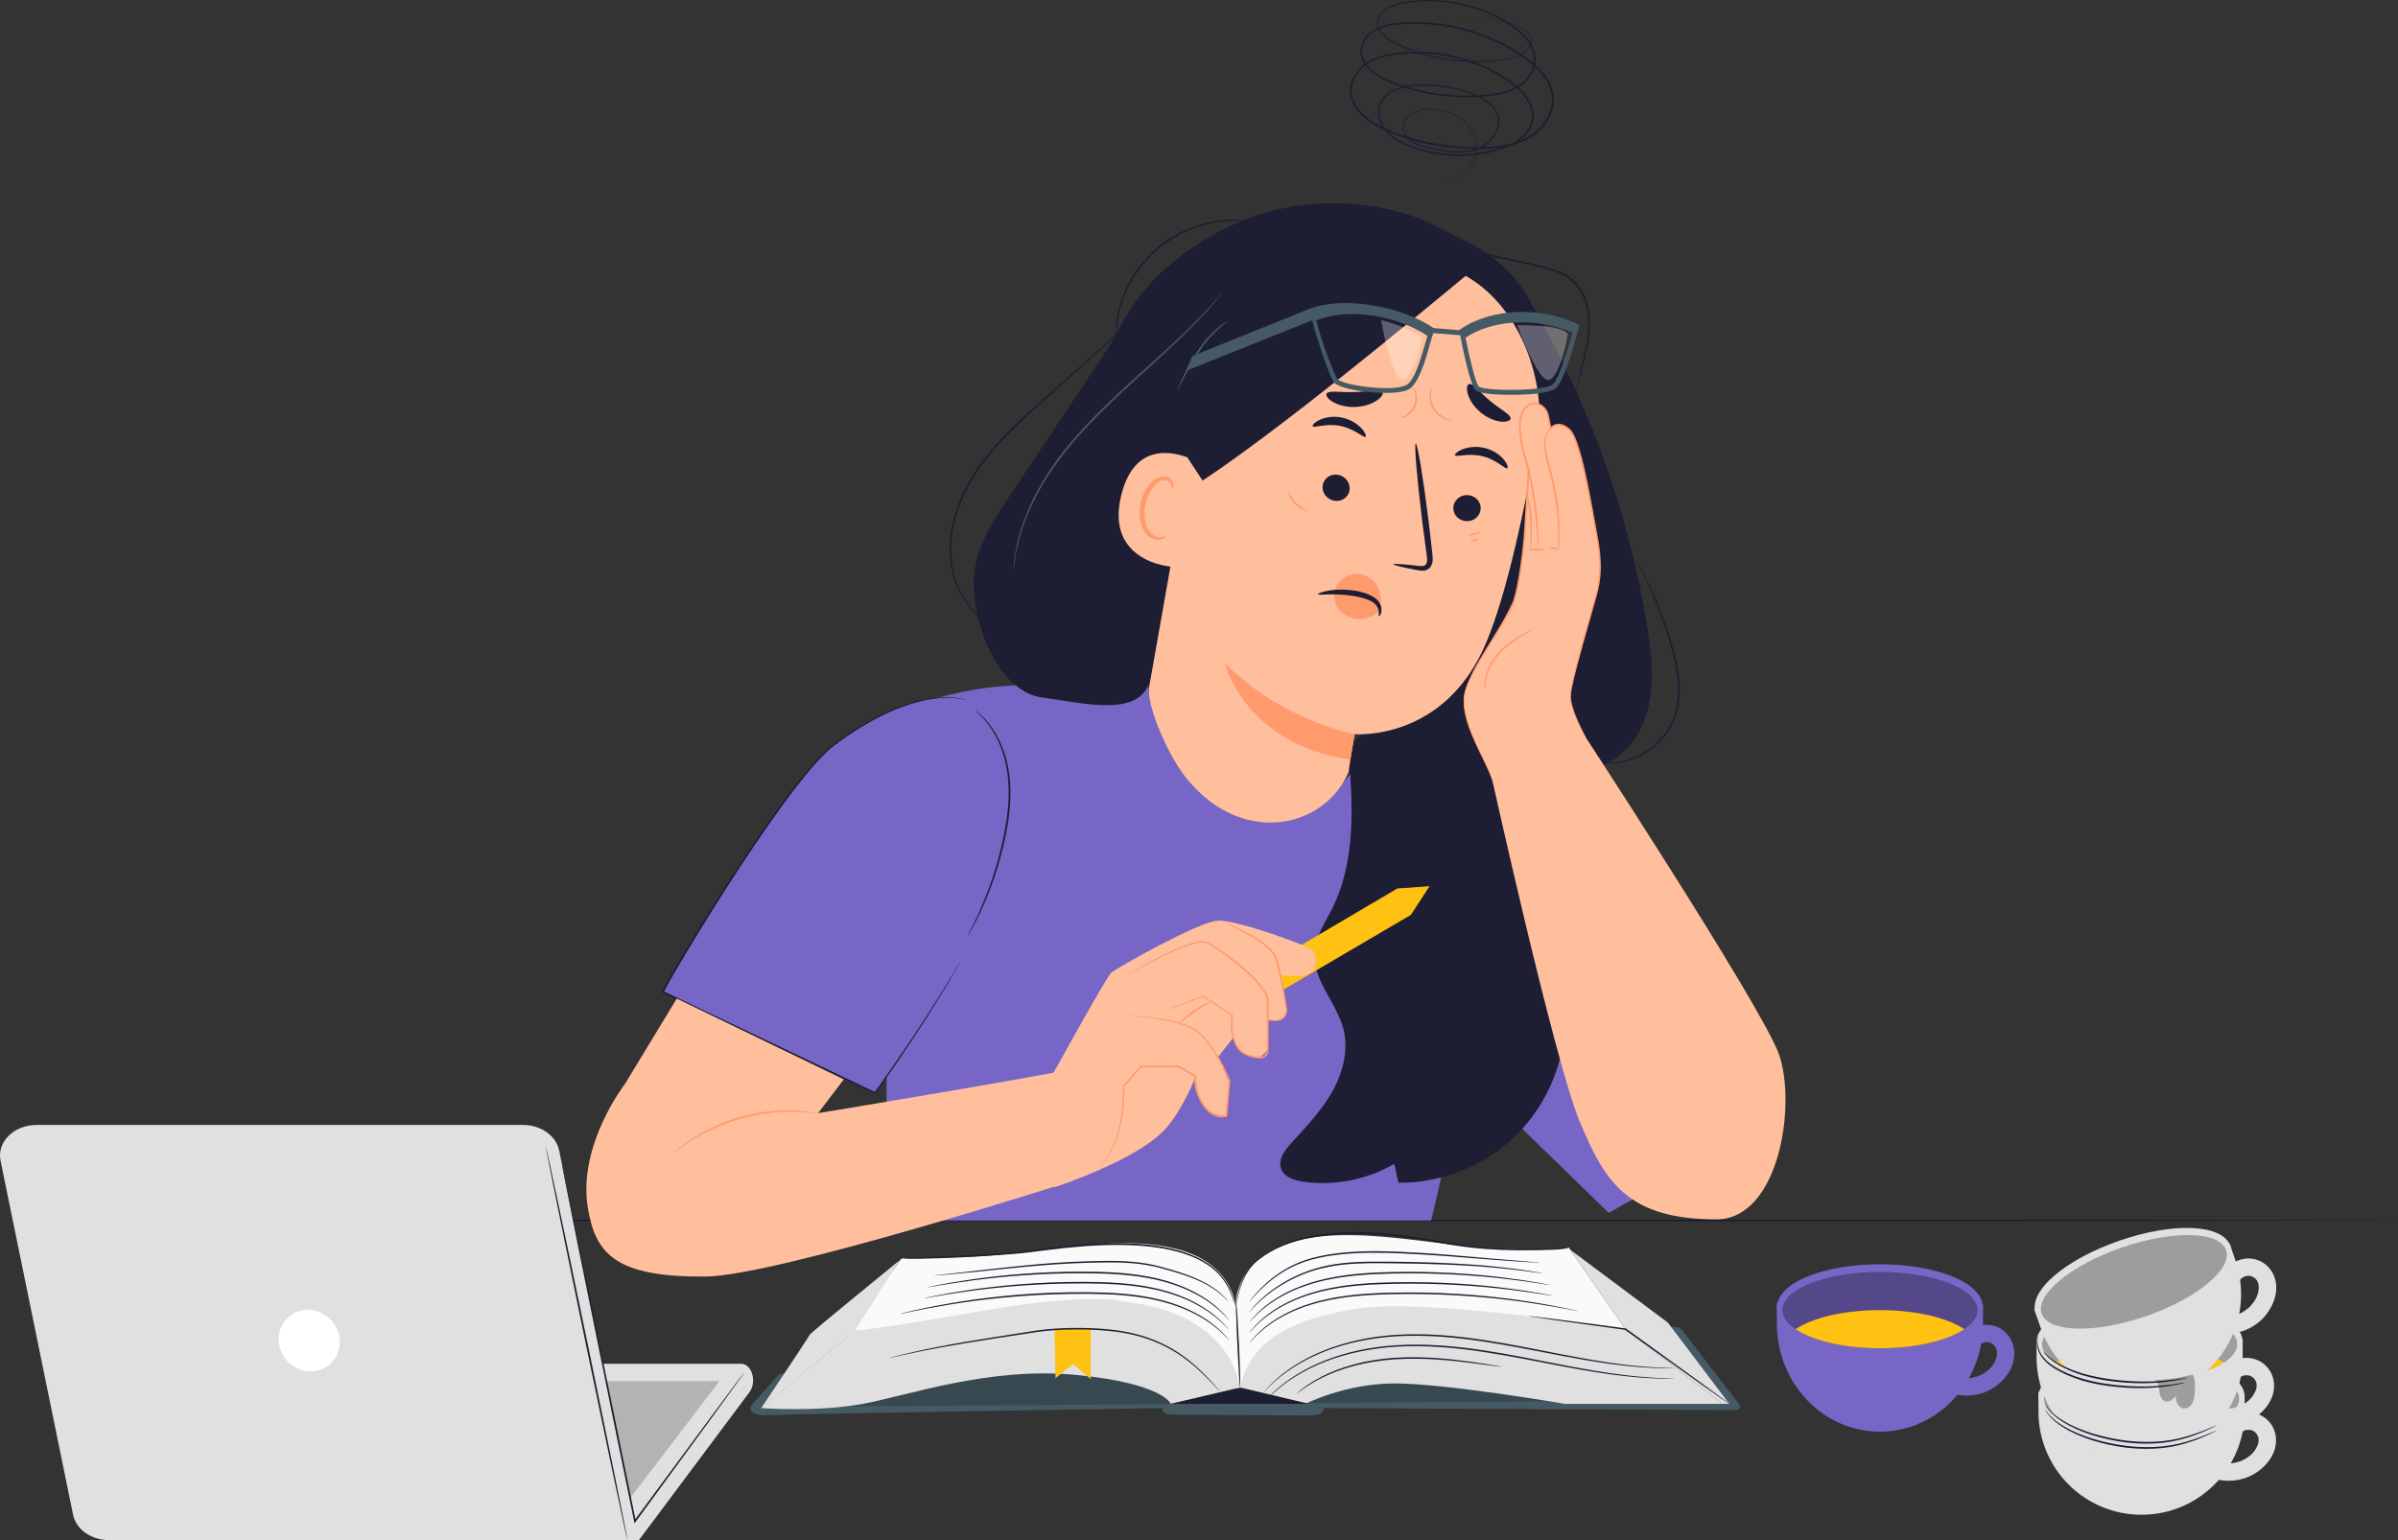 <?xml version="1.0" encoding="UTF-8"?> <svg xmlns="http://www.w3.org/2000/svg" id="Layer_2" viewBox="0 0 687.06 441.41"><rect x="0" y="0" width="687.06" height="441.41" fill="#333333" stroke="none"/> <defs> <style>.cls-1{fill:#fff;}.cls-2{fill:#fafafa;}.cls-3{fill:#ffc212;}.cls-4{fill:#455a64;}.cls-5{fill:#1d1d33;}.cls-6{opacity:.2;}.cls-7{fill:#ffbf9d;}.cls-8{fill:#e0e0e0;}.cls-9{fill:#ff9a6c;}.cls-10{fill:#6f4439;}.cls-11{opacity:.3;}.cls-12{fill:#7766c6;}</style> </defs> <g id="Table"> <path class="cls-5" d="M687.06,349.79c0,.14-151.65,.26-338.67,.26s-338.7-.12-338.7-.26,151.61-.26,338.7-.26,338.67,.12,338.67,.26Z"></path> </g> <g id="Book_1"> <g> <g> <g> <path class="cls-4" d="M497.51,404.12l-118.31-.56s.78,2.14-4.12,2.14l-39.11-.26s-2.89,.26-2.94-1.88c0,0-91.72,1.44-114.37,2.04-1.7,.04-4.7-.92-3.28-2.93l7.9-8.86,130.86-11.88,92.83,9.12,31.83-10.75h1.05c.87,0,1.69,.39,2.2,1.05l16.35,21.25c.46,.65-.04,1.52-.88,1.51Z"></path> <g class="cls-6"> <polygon points="447.49 401.59 236.73 403.12 286.3 388.76 348.09 390.38 409.91 388.08 447.49 401.59"></polygon> </g> <path class="cls-2" d="M355.31,397.7l-1.18-24.25s-.24-13.34,16.94-17.78c17.18-4.45,38.59,1.21,58.6,2.22,20,1.01,19.77-.4,19.77-.4l16.24,23.44-63.77,8.69s-36.95,2.02-37.65,2.22c-.71,.2-8.94,5.86-8.94,5.86Z"></path> <path class="cls-2" d="M355.52,398.56l-1.38-22.79s.24-13.34-16.94-17.78c-17.18-4.45-38.59,1.21-58.6,2.22-13.99,.71-18.33,.59-19.68,.45-.39-.04-.77,.13-.97,.42l-15.35,22.17,63.77,8.69s36.95,2.02,37.65,2.22c.71,.2,11.5,4.4,11.5,4.4Z"></path> <path class="cls-8" d="M493.45,402.35l-27.77-21.42s-57.52-9.09-77.05-5.86c-19.53,3.23-30.64,9.5-33.32,22.84l18.73,4.45s10.83-5.66,24.95-5.86c14.12-.2,49.42,5.86,49.42,5.86h45.04Z"></path> <path class="cls-8" d="M335.44,402.35l19.77-4.65s-1.41-21.19-33.52-24.73c0,0-9.07-2.75-41.31,2.9s-35.53,5.46-35.53,5.46l-26.83,22.23s16,1.21,29.18-1.21c13.18-2.42,36.24-10.71,61.19-8.29,24.95,2.43,27.06,8.29,27.06,8.29Z"></path> <polygon class="cls-8" points="465.68 380.93 449.97 358.24 477.85 379.04 495.46 402.35 493.45 402.35 465.68 380.93"></polygon> <path class="cls-8" d="M244.94,381.33l12.8-20.12s-25.51,20.74-25.73,21.32c-.23,.58-13.9,21.03-13.9,21.03l26.83-22.23Z"></path> <polyline class="cls-5" points="375.08 402.35 335.55 402.35 355.31 397.7 356.35 397.9"></polyline> <path class="cls-5" d="M355.31,397.7c.13,0,0-5.3-.3-11.82-.3-6.52-.64-11.8-.77-11.8-.13,0,0,5.3,.3,11.82,.3,6.52,.64,11.8,.77,11.8Z"></path> <path class="cls-5" d="M437.98,377.18s.18,.05,.54,.11c.4,.06,.92,.15,1.57,.25,1.42,.21,3.4,.5,5.84,.86,5.01,.7,11.91,1.66,19.73,2.74l-.11-.04c1.22,.88,2.49,1.79,3.79,2.73,7.17,5.13,13.67,9.77,18.41,13.17,2.34,1.65,4.25,2.99,5.61,3.95,.64,.44,1.15,.79,1.54,1.06,.36,.24,.55,.36,.56,.34,0-.01-.16-.15-.5-.42-.38-.28-.87-.66-1.49-1.12-1.35-.99-3.22-2.37-5.52-4.06-4.73-3.42-11.19-8.1-18.33-13.27-1.3-.93-2.58-1.85-3.79-2.73l-.05-.04h-.06c-7.82-1.04-14.73-1.94-19.75-2.6-2.45-.3-4.43-.55-5.86-.72-.65-.07-1.18-.13-1.58-.18-.36-.04-.55-.05-.55-.03Z"></path> <path class="cls-5" d="M357.91,384.98s.07-.05,.18-.17c.13-.14,.28-.32,.48-.54,.42-.47,1.06-1.16,1.94-1.99,1.76-1.65,4.55-3.85,8.52-5.78,3.94-1.96,9.03-3.56,14.86-4.45,5.82-.92,12.34-1.16,19.16-1.19,13.66-.07,25.99,1.16,34.83,2.46,4.42,.65,7.98,1.29,10.43,1.74,1.2,.23,2.14,.41,2.82,.54,.3,.05,.54,.1,.74,.13,.17,.03,.25,.04,.25,.03,0,0-.08-.03-.24-.07-.19-.05-.43-.1-.73-.17-.64-.14-1.58-.37-2.81-.62-2.45-.51-6-1.2-10.42-1.88-8.83-1.38-21.19-2.67-34.88-2.6-6.83,.03-13.37,.29-19.23,1.23-5.86,.92-10.99,2.56-14.94,4.57-3.98,1.98-6.76,4.24-8.49,5.94-.86,.85-1.48,1.56-1.88,2.05-.18,.23-.33,.42-.44,.57-.1,.13-.14,.2-.14,.2Z"></path> <path class="cls-5" d="M357.91,382.02s.06-.05,.16-.16c.12-.13,.26-.3,.45-.5,.19-.22,.44-.49,.74-.8,.29-.32,.64-.67,1.05-1.05,1.6-1.55,4.18-3.61,7.79-5.5,3.6-1.91,8.25-3.55,13.62-4.55,5.36-1.02,11.39-1.41,17.71-1.52,12.66-.26,24.11,.61,32.33,1.59,4.11,.49,7.43,.97,9.72,1.33,1.12,.18,2,.31,2.64,.41,.28,.04,.51,.07,.69,.1,.16,.02,.24,.03,.24,.02,0,0-.08-.03-.23-.06-.18-.04-.4-.08-.68-.14-.6-.12-1.48-.3-2.62-.5-2.28-.41-5.59-.94-9.71-1.47-8.22-1.07-19.7-1.98-32.39-1.72-6.33,.11-12.39,.51-17.79,1.57-5.4,1.03-10.09,2.72-13.7,4.67-3.62,1.94-6.18,4.05-7.76,5.65-.4,.39-.74,.76-1.02,1.08-.29,.32-.53,.6-.7,.83-.17,.21-.3,.39-.41,.53-.09,.12-.13,.18-.13,.19Z"></path> <path class="cls-5" d="M357.91,379.06s.06-.05,.16-.16c.12-.13,.26-.29,.44-.49,.19-.22,.43-.49,.73-.79,.29-.31,.63-.66,1.04-1.04,1.59-1.54,4.13-3.58,7.7-5.46,3.56-1.89,8.16-3.55,13.47-4.56,5.31-1.03,11.28-1.44,17.54-1.56,12.54-.28,23.89,.54,32.04,1.49,4.08,.47,7.37,.94,9.63,1.29,1.11,.17,1.98,.3,2.61,.4,.28,.04,.5,.07,.68,.1,.15,.02,.23,.02,.24,.02,0,0-.07-.03-.23-.06-.18-.04-.4-.08-.67-.14-.59-.11-1.47-.29-2.6-.48-2.26-.4-5.54-.92-9.62-1.43-8.15-1.03-19.52-1.91-32.09-1.63-6.27,.12-12.28,.54-17.62,1.61-5.34,1.04-9.98,2.74-13.55,4.68-3.58,1.93-6.11,4.03-7.67,5.62-.4,.39-.73,.75-1.01,1.08-.29,.32-.52,.59-.7,.82-.16,.21-.3,.38-.41,.52-.09,.12-.13,.18-.12,.19Z"></path> <path class="cls-5" d="M357.91,376.1s.06-.05,.16-.16c.12-.13,.26-.29,.43-.48,.37-.43,.94-1.05,1.72-1.8,1.55-1.51,3.96-3.59,7.35-5.59,3.38-2,7.75-3.96,12.94-4.96,5.18-1.08,11.05-1.13,17.18-1.06,12.28,.07,23.39,.56,31.39,1.35,4,.38,7.23,.78,9.45,1.09,1.08,.15,1.94,.27,2.56,.36,.27,.03,.49,.06,.67,.08,.15,.02,.23,.02,.23,.01,0,0-.07-.03-.22-.06-.18-.03-.39-.08-.66-.13-.58-.1-1.44-.27-2.55-.44-2.22-.36-5.44-.81-9.45-1.23-8-.87-19.13-1.41-31.42-1.48-6.13-.07-12.05,0-17.28,1.1-5.24,1.04-9.66,3.05-13.03,5.1-3.39,2.06-5.79,4.18-7.3,5.74-.76,.78-1.31,1.42-1.66,1.87-.16,.21-.29,.38-.4,.51-.09,.12-.13,.18-.12,.18Z"></path> <path class="cls-5" d="M357.91,373.14s.06-.05,.16-.16c.11-.13,.25-.29,.42-.48,.37-.43,.92-1.06,1.66-1.83,1.48-1.55,3.73-3.75,7.02-5.85,1.65-1.04,3.54-2.06,5.71-2.87,2.16-.82,4.58-1.44,7.17-1.88,5.18-.9,10.99-1.15,17.07-1,12.18,.34,23.17,1.44,31.14,2.01,3.98,.3,7.21,.52,9.44,.64,1.09,.05,1.94,.09,2.57,.12,.27,0,.49,.01,.67,.02,.15,0,.23,0,.23,0,0,0-.08-.02-.23-.04-.18-.02-.4-.04-.67-.06-.62-.05-1.48-.12-2.56-.2-2.27-.19-5.48-.45-9.43-.78-7.96-.66-18.94-1.81-31.15-2.15-6.1-.15-11.95,.11-17.17,1.04-2.61,.46-5.05,1.1-7.24,1.94-2.19,.83-4.1,1.89-5.75,2.95-3.3,2.16-5.53,4.4-6.97,6-.72,.8-1.25,1.45-1.59,1.89-.16,.21-.28,.37-.39,.51-.08,.12-.13,.18-.12,.18Z"></path> <g> <path class="cls-5" d="M352.2,384.16s-.04-.07-.14-.2c-.12-.15-.27-.33-.45-.56-.41-.49-1.04-1.18-1.92-2.02-1.76-1.67-4.59-3.88-8.61-5.79-3.99-1.95-9.15-3.5-15.03-4.32-5.88-.84-12.42-.99-19.25-.9-13.69,.16-26.02,1.66-34.82,3.2-4.41,.76-7.94,1.51-10.38,2.06-1.22,.27-2.16,.51-2.79,.67-.3,.08-.53,.14-.72,.19-.16,.04-.24,.07-.24,.08s.09,0,.25-.03c.19-.04,.43-.08,.73-.14,.68-.14,1.62-.34,2.81-.59,2.45-.5,5.99-1.2,10.4-1.92,8.81-1.45,21.11-2.9,34.77-3.06,6.82-.09,13.34,.04,19.18,.86,5.84,.79,10.97,2.3,14.94,4.19,4,1.86,6.84,4.01,8.63,5.63,.9,.81,1.55,1.49,1.98,1.95,.2,.22,.36,.39,.49,.53,.11,.12,.17,.18,.18,.17Z"></path> <path class="cls-5" d="M352.14,381.21s-.04-.07-.13-.19c-.11-.14-.25-.31-.42-.52-.18-.23-.42-.5-.72-.82-.29-.32-.63-.68-1.04-1.07-1.6-1.57-4.21-3.64-7.86-5.52-3.64-1.9-8.37-3.5-13.78-4.44-5.42-.96-11.48-1.26-17.82-1.26-12.69-.04-24.14,1.07-32.35,2.28-4.1,.6-7.41,1.19-9.68,1.64-1.14,.22-2.01,.41-2.61,.54-.27,.06-.5,.11-.68,.15-.15,.04-.23,.06-.23,.07,0,0,.08,0,.24-.02,.18-.03,.41-.07,.69-.11,.64-.11,1.51-.26,2.63-.46,2.28-.4,5.59-.94,9.69-1.5,8.2-1.13,19.63-2.19,32.3-2.15,6.32,0,12.36,.29,17.74,1.22,5.38,.91,10.07,2.47,13.7,4.31,3.65,1.83,6.26,3.84,7.89,5.36,.42,.38,.77,.72,1.07,1.03,.31,.3,.56,.56,.75,.79,.18,.2,.33,.36,.46,.49,.1,.11,.16,.16,.17,.16Z"></path> <path class="cls-5" d="M352.08,378.25s-.04-.07-.13-.18c-.11-.14-.25-.31-.42-.51-.18-.23-.42-.5-.71-.81-.29-.32-.63-.67-1.03-1.06-1.59-1.56-4.16-3.61-7.78-5.48-3.6-1.88-8.27-3.51-13.64-4.45-5.36-.97-11.37-1.29-17.65-1.3-12.57-.06-23.92,1.01-32.05,2.18-4.07,.58-7.34,1.15-9.59,1.59-1.13,.21-2,.4-2.59,.53-.27,.06-.49,.11-.67,.15-.15,.04-.23,.06-.22,.07,0,0,.08,0,.23-.02,.18-.03,.4-.06,.68-.11,.63-.11,1.5-.26,2.6-.44,2.26-.38,5.54-.91,9.61-1.45,8.13-1.09,19.46-2.11,32-2.04,6.26,.01,12.24,.32,17.57,1.26,5.33,.91,9.96,2.49,13.56,4.32,3.61,1.82,6.19,3.82,7.81,5.33,.41,.37,.76,.72,1.06,1.02,.3,.3,.55,.56,.74,.78,.18,.2,.33,.36,.45,.49,.1,.11,.16,.16,.17,.16Z"></path> <path class="cls-5" d="M352.02,373.14s-.66-.99-2.28-2.43c-1.6-1.45-4.29-3.21-7.95-4.69-1.83-.75-3.88-1.44-6.11-2.1-2.23-.65-4.62-1.36-7.23-1.78-5.2-.91-11.03-.83-17.07-.65-12.14,.36-23.03,1.76-30.91,2.62-3.91,.44-7.09,.8-9.33,1.05-1.07,.12-1.92,.21-2.54,.28-.27,.03-.48,.06-.66,.08-.15,.02-.22,.04-.22,.04,0,0,.08,0,.23,0,.18-.01,.4-.02,.66-.04,.62-.05,1.47-.12,2.55-.2,2.21-.19,5.41-.5,9.35-.91,7.89-.79,18.78-2.13,30.88-2.49,6.04-.18,11.83-.26,16.98,.61,2.58,.4,4.95,1.09,7.19,1.73,2.22,.65,4.27,1.32,6.09,2.04,3.65,1.43,6.33,3.13,7.96,4.53,.42,.34,.77,.66,1.06,.95,.31,.28,.55,.53,.74,.74,.18,.19,.32,.34,.44,.46,.1,.1,.16,.15,.16,.15Z"></path> </g> <path class="cls-3" d="M312.51,380.85v14.39l-5.1-4.31-4.99,4.09-.29-14.01s8.2-.41,10.38-.15Z"></path> <path class="cls-5" d="M254.82,389.21s.09,0,.26-.04c.2-.04,.44-.1,.75-.16,.69-.16,1.66-.37,2.89-.65,2.51-.56,6.14-1.33,10.67-2.16,4.52-.84,9.93-1.72,15.94-2.64,3.01-.46,6.17-.95,9.44-1.45,3.26-.56,6.66-.89,10.17-1.02,3.51-.12,6.94-.09,10.24,.14,3.3,.22,6.47,.62,9.41,1.31,5.9,1.38,10.8,3.86,14.42,6.49,1.82,1.31,3.37,2.62,4.66,3.82,1.3,1.2,2.37,2.29,3.23,3.18,.83,.89,1.49,1.58,1.96,2.09,.21,.22,.38,.4,.51,.54,.12,.12,.18,.18,.19,.17,0,0-.04-.07-.15-.2-.12-.15-.28-.34-.48-.57-.42-.5-1.06-1.22-1.89-2.14-.85-.91-1.89-2.02-3.18-3.24-1.28-1.23-2.82-2.56-4.64-3.9-3.62-2.68-8.57-5.22-14.52-6.63-2.97-.71-6.17-1.12-9.49-1.35-3.32-.24-6.77-.27-10.29-.15-3.52,.13-6.96,.48-10.23,1.04-3.27,.51-6.43,1.01-9.43,1.48-6.01,.94-11.42,1.85-15.94,2.73-4.52,.87-8.15,1.69-10.65,2.3-1.25,.3-2.21,.56-2.87,.73-.3,.08-.55,.15-.74,.2-.17,.05-.25,.08-.25,.08Z"></path> </g> <path class="cls-5" d="M362.06,399.05s.08-.07,.23-.21c.16-.16,.37-.38,.63-.65,.28-.28,.6-.65,1.02-1.05,.43-.4,.92-.85,1.47-1.36,2.25-2.01,5.83-4.64,10.8-7.01,4.97-2.35,11.33-4.35,18.63-5.29,7.3-.97,15.46-.8,23.9,.16,8.45,.98,16.4,2.55,23.64,3.95,7.23,1.41,13.77,2.61,19.31,3.35,5.54,.75,10.06,1.07,13.18,1.16,1.56,.04,2.78,.06,3.6,.04,.39,0,.7-.01,.94-.02,.21,0,.32-.01,.32-.02,0,0-.11-.02-.32-.02-.24,0-.54-.02-.94-.03-.82,0-2.03-.05-3.59-.12-3.12-.14-7.62-.51-13.14-1.3-5.52-.78-12.04-2.01-19.27-3.44-7.23-1.42-15.19-3.01-23.67-3.99-8.47-.96-16.68-1.12-24.02-.12-7.34,.97-13.74,3.02-18.72,5.42-4.98,2.42-8.55,5.11-10.77,7.17-.54,.52-1.03,.99-1.45,1.4-.41,.41-.72,.79-.99,1.08-.25,.28-.45,.51-.6,.67-.13,.15-.2,.23-.19,.24Z"></path> <path class="cls-5" d="M362.06,402.03s.08-.07,.23-.21c.16-.16,.37-.38,.63-.65,.28-.28,.6-.65,1.02-1.05,.43-.4,.92-.85,1.47-1.36,2.25-2.01,5.83-4.64,10.8-7.01,4.97-2.35,11.33-4.35,18.63-5.29,7.3-.97,15.46-.8,23.9,.16,8.45,.98,16.4,2.55,23.64,3.95,7.23,1.41,13.77,2.61,19.31,3.35,5.54,.75,10.06,1.07,13.18,1.16,1.56,.04,2.78,.06,3.6,.04,.39,0,.7-.01,.94-.02,.21,0,.32-.01,.32-.02,0,0-.11-.02-.32-.02-.24,0-.54-.02-.94-.03-.82,0-2.03-.05-3.59-.12-3.12-.14-7.62-.51-13.14-1.3-5.52-.78-12.04-2.01-19.27-3.44-7.23-1.42-15.19-3.01-23.67-3.99-8.47-.96-16.68-1.12-24.02-.12-7.34,.97-13.74,3.02-18.72,5.42-4.98,2.42-8.55,5.11-10.77,7.17-.54,.52-1.03,.99-1.45,1.4-.41,.41-.72,.79-.99,1.08-.25,.28-.45,.51-.6,.67-.13,.15-.2,.23-.19,.24Z"></path> <path class="cls-5" d="M371.42,399.5s.19-.11,.51-.35c.33-.23,.77-.61,1.41-1.04,1.23-.89,3.09-2.08,5.54-3.3,2.45-1.22,5.51-2.41,9.04-3.35,3.53-.94,7.52-1.59,11.74-1.88,8.47-.53,16.15,.34,21.66,1.01,2.72,.36,4.93,.65,6.53,.86,.73,.09,1.32,.17,1.78,.23,.41,.05,.62,.07,.62,.05,0-.02-.21-.06-.61-.14-.45-.08-1.04-.18-1.76-.31-1.53-.26-3.76-.62-6.51-1-5.5-.74-13.21-1.67-21.74-1.14-4.26,.29-8.28,.96-11.83,1.93-3.55,.97-6.64,2.19-9.08,3.46-2.45,1.26-4.3,2.5-5.5,3.44-.62,.45-1.05,.85-1.35,1.11-.3,.26-.45,.4-.44,.41Z"></path> </g> <path class="cls-5" d="M354.19,374.61s-.05-.08-.12-.24c-.08-.19-.18-.43-.3-.73-.26-.68-.63-1.62-1.09-2.81-.88-2.42-2.87-5.84-6.79-8.39-3.86-2.6-9.29-4.27-15.39-5.03-6.12-.78-12.93-.75-20.03-.22-3.55,.27-7.02,.64-10.35,1.07-3.33,.42-6.56,.89-9.65,1.12-6.17,.51-11.74,.74-16.42,.93-4.68,.18-8.46,.28-11.08,.34-1.28,.02-2.28,.03-3.01,.04-.32,0-.58,0-.78,0-.18,0-.27-.01-.27-.02,0,0,.09-.02,.27-.03,.21-.01,.46-.03,.78-.05,.73-.03,1.73-.08,3.01-.14,2.65-.12,6.42-.29,11.07-.5,4.67-.24,10.23-.51,16.39-1.04,3.08-.25,6.28-.72,9.63-1.15,3.34-.43,6.81-.81,10.38-1.08,7.12-.53,13.98-.55,20.14,.26,6.14,.8,11.63,2.52,15.53,5.2,3.97,2.63,5.95,6.17,6.78,8.63,.42,1.21,.76,2.16,1,2.84,.1,.3,.18,.55,.25,.74,.05,.17,.08,.26,.07,.26Z"></path> <path class="cls-5" d="M354.31,374.37s-.01-.09,0-.28c.01-.21,.03-.48,.04-.8,.04-.71,.17-1.75,.48-3.06,.32-1.31,.81-2.9,1.69-4.61,.86-1.7,2.15-3.57,4.11-5.01,3.77-3.04,9.21-5.37,15.49-6.47,6.27-1.15,13.33-1.26,20.64-.65,3.66,.3,7.21,.77,10.62,1.32,3.42,.54,6.68,1.22,9.81,1.7,6.26,.97,11.97,1.32,16.75,1.44,4.79,.1,8.67-.04,11.35-.19,1.31-.09,2.34-.16,3.08-.21,.33-.02,.59-.04,.8-.06,.18-.01,.27-.01,.27,0,0,0-.09,.03-.27,.06-.21,.03-.47,.07-.8,.11-.7,.09-1.74,.19-3.08,.3-2.68,.22-6.56,.41-11.37,.36-4.8-.07-10.53-.38-16.82-1.33-3.15-.46-6.41-1.14-9.82-1.67-3.41-.54-6.95-1-10.59-1.3-7.27-.61-14.29-.52-20.51,.6-6.22,1.06-11.6,3.33-15.35,6.29-1.94,1.4-3.2,3.19-4.08,4.86-.89,1.67-1.4,3.24-1.75,4.52-.33,1.29-.49,2.32-.57,3.02-.04,.33-.07,.59-.09,.8-.02,.18-.04,.27-.05,.27Z"></path> </g> </g> <g id="Cups"> <g> <g> <path class="cls-8" d="M643.11,400.28c0,6.82-13.22,12.34-29.53,12.34s-29.53-5.53-29.53-12.34,13.22-11.88,29.53-11.88,29.53,5.06,29.53,11.88Z"></path> <path class="cls-8" d="M613.58,434.13h0c-16.31,0-29.53-13.22-29.53-29.53v-5.66l59.06,.6v5.06c0,16.31-13.22,29.53-29.53,29.53Z"></path> <g class="cls-11"> <ellipse cx="613.58" cy="400.91" rx="27.95" ry="10.42"></ellipse> </g> <path class="cls-10" d="M589.4,406.13c4.84,3.11,13.85,5.2,24.18,5.2s19.34-2.09,24.18-5.2c-4.84-3.11-13.85-5.2-24.18-5.2s-19.34,2.09-24.18,5.2Z"></path> <path class="cls-8" d="M642.61,410.21c.87-.5,1.62-.5,2.51-.3,.29,.11,.32,.11,.1,.01,.14,.07,.28,.14,.41,.22,.13,.08,.26,.16,.39,.25-.2-.16-.18-.14,.04,.05,.11,.1,.22,.21,.33,.33,.17,.2,.2,.23,.1,.1-.1-.13-.07-.09,.08,.12,.09,.13,.17,.26,.24,.4,.13,.26,.14,.28,.04,.03,.06,.14,.11,.29,.15,.44,.04,.15,.08,.31,.11,.47-.02-.26-.02-.23,0,.07,0,.25,0,.49,0,.74-.03,.3-.03,.33,0,.07-.03,.16-.07,.32-.11,.49-.23,.87-.86,1.96-1.45,2.61-.37,.41-.78,.78-1.2,1.13,.37-.3-.36,.24-.43,.29-.26,.17-.53,.33-.8,.48-.27,.15-.55,.29-.83,.42,.39-.18-.16,.06-.27,.1-.58,.21-1.19,.38-1.79,.51-.23,.05-.46,.09-.69,.12,.55-.08-.4,.03-.5,.03-.62,.04-1.24,.01-1.86-.03-.74-.05,.47,.1-.26-.03-.31-.06-.61-.12-.91-.19-.3-.08-.6-.16-.89-.26-.15-.05-.29-.1-.44-.16,.24,.11,.22,.1-.05-.02-1.19-.54-2.74-.38-3.42,.9-.58,1.09-.38,2.85,.9,3.42,4.71,2.12,10.44,1.82,14.72-1.22,2.32-1.65,4.27-3.95,5.01-6.76,.75-2.86,.03-5.98-2.15-8.05-2.59-2.46-6.5-2.86-9.59-1.09-1.17,.67-1.57,2.26-.9,3.42,.69,1.18,2.25,1.57,3.42,.9h0Z"></path> </g> <g> <path class="cls-8" d="M642.55,384.64c0,6.82-13.22,12.34-29.53,12.34s-29.53-5.53-29.53-12.34,13.22-11.88,29.53-11.88,29.53,5.06,29.53,11.88Z"></path> <path class="cls-8" d="M613.03,418.49h0c-16.31,0-29.53-13.22-29.53-29.53v-5.13l59.06,.07v5.06c0,16.31-13.22,29.53-29.53,29.53Z"></path> <g class="cls-11"> <ellipse cx="613.03" cy="385.27" rx="27.95" ry="10.42"></ellipse> </g> <path class="cls-3" d="M588.85,390.5c4.84,3.11,13.85,5.2,24.18,5.2s19.34-2.09,24.18-5.2c-4.84-3.11-13.85-5.2-24.18-5.2s-19.34,2.09-24.18,5.2Z"></path> <path class="cls-8" d="M642.05,394.57c.87-.5,1.62-.5,2.51-.3,.29,.11,.32,.11,.1,.01,.14,.07,.28,.14,.41,.22,.13,.08,.26,.16,.39,.25-.2-.16-.18-.14,.04,.05,.11,.1,.22,.21,.33,.33,.17,.2,.2,.23,.1,.1-.1-.13-.07-.09,.08,.12,.09,.13,.17,.26,.24,.4,.13,.26,.14,.28,.04,.03,.06,.14,.11,.29,.15,.44,.05,.15,.08,.31,.11,.47-.02-.25-.02-.23,0,.07,0,.25,0,.49,0,.74-.03,.3-.03,.33,0,.07-.03,.16-.07,.32-.11,.49-.23,.87-.86,1.96-1.45,2.61-.37,.41-.78,.78-1.2,1.13,.37-.3-.36,.24-.43,.29-.26,.17-.53,.33-.8,.48-.27,.15-.55,.29-.83,.42,.39-.18-.16,.06-.27,.1-.58,.21-1.19,.38-1.79,.51-.23,.05-.46,.09-.69,.12,.55-.08-.4,.03-.5,.03-.62,.04-1.24,.01-1.86-.03-.74-.05,.47,.1-.26-.03-.31-.06-.61-.12-.91-.19-.3-.08-.6-.16-.89-.26-.15-.05-.29-.1-.44-.16,.24,.11,.22,.1-.05-.02-1.19-.54-2.74-.38-3.42,.9-.58,1.09-.38,2.85,.9,3.42,4.71,2.12,10.44,1.82,14.72-1.22,2.32-1.65,4.27-3.95,5.01-6.76,.75-2.86,.03-5.98-2.15-8.05-2.59-2.46-6.5-2.86-9.59-1.09-1.17,.67-1.57,2.26-.9,3.42,.69,1.18,2.25,1.57,3.42,.9h0Z"></path> </g> <g> <path class="cls-8" d="M639.09,357.18c2.22,6.45-8.48,15.97-23.91,21.28-15.42,5.31-29.72,4.38-31.94-2.06-2.22-6.45,8.64-15.53,24.06-20.84,15.42-5.31,29.57-4.82,31.79,1.62Z"></path> <path class="cls-8" d="M622.18,398.8h0c-15.42,5.31-32.22-2.89-37.53-18.31l-1.84-5.35,56.04-18.65,1.64,4.78c5.31,15.42-2.89,32.22-18.31,37.53Z"></path> <g class="cls-11"> <path d="M637.8,358.29c1.87,5.44-8.44,13.93-23.03,18.95-14.59,5.02-27.94,4.68-29.82-.76-1.87-5.44,8.44-13.93,23.03-18.95,14.59-5.02,27.94-4.68,29.82,.76Z"></path> </g> <path class="cls-8" d="M641.85,366.74c.66-.75,1.37-1,2.28-1.1,.31,0,.34,0,.1-.02,.15,.02,.31,.04,.46,.07,.15,.03,.3,.07,.45,.11-.24-.09-.22-.08,.05,.03,.14,.06,.28,.13,.42,.2,.22,.13,.27,.16,.13,.06-.13-.09-.1-.07,.12,.09,.12,.09,.24,.19,.36,.3,.21,.21,.22,.21,.05,.02,.1,.12,.2,.24,.28,.37,.09,.13,.18,.27,.26,.41-.11-.23-.1-.21,.03,.07,.09,.23,.16,.46,.24,.7,.07,.3,.08,.32,.02,.07,.02,.16,.04,.33,.05,.49,.07,.9-.17,2.14-.52,2.94-.22,.5-.48,.99-.77,1.46,.25-.4-.26,.35-.32,.42-.19,.24-.39,.48-.6,.71-.21,.23-.43,.45-.65,.66,.31-.3-.13,.11-.22,.18-.48,.39-1,.75-1.53,1.07-.2,.12-.4,.23-.61,.34,.49-.25-.37,.15-.46,.19-.58,.24-1.17,.42-1.77,.58-.72,.19,.48-.06-.25,.05-.31,.05-.61,.09-.92,.12-.31,.03-.62,.04-.93,.04-.16,0-.31,0-.47,0,.26,.02,.24,.02-.05,0-1.3-.12-2.72,.53-2.94,1.96-.19,1.22,.57,2.81,1.96,2.94,5.14,.47,10.47-1.68,13.52-5.94,1.66-2.32,2.75-5.13,2.53-8.02-.22-2.95-1.92-5.67-4.65-6.91-3.25-1.49-7.08-.59-9.42,2.09-.89,1.02-.75,2.65,.26,3.53,1.03,.89,2.63,.76,3.53-.26h0Z"></path> </g> <path class="cls-5" d="M635.17,408.5s-.15,.11-.47,.27c-.32,.16-.78,.39-1.4,.67-1.22,.56-3,1.36-5.28,2.15-2.27,.79-5.07,1.55-8.25,1.9-3.18,.36-6.7,.36-10.37-.06-7.32-.9-13.74-3.1-17.88-5.61-2.07-1.25-3.58-2.55-4.42-3.61-.47-.49-.71-.97-.91-1.26-.19-.3-.28-.46-.26-.47,.02,0,.14,.14,.35,.42,.22,.27,.48,.73,.97,1.19,.87,1.01,2.38,2.24,4.45,3.43,4.13,2.4,10.51,4.53,17.75,5.41,3.62,.42,7.12,.44,10.25,.1,3.14-.32,5.91-1.03,8.19-1.77,2.28-.74,4.07-1.48,5.32-1.99,.58-.23,1.05-.43,1.43-.58,.33-.13,.51-.19,.51-.17Z"></path> <path class="cls-5" d="M635.17,409.99s-.15,.11-.47,.27c-.32,.16-.78,.39-1.4,.67-1.22,.56-3,1.36-5.28,2.15-2.27,.79-5.07,1.55-8.25,1.9-3.18,.36-6.7,.36-10.37-.06-7.32-.9-13.74-3.1-17.88-5.61-2.07-1.25-3.58-2.55-4.42-3.61-.47-.49-.71-.97-.91-1.26-.19-.3-.28-.46-.26-.47,.02,0,.14,.14,.35,.42,.22,.27,.48,.73,.97,1.19,.87,1.01,2.38,2.24,4.45,3.43,4.13,2.4,10.51,4.53,17.75,5.41,3.62,.42,7.12,.44,10.25,.1,3.14-.32,5.91-1.03,8.19-1.77,2.28-.74,4.07-1.48,5.32-1.99,.58-.23,1.05-.43,1.43-.58,.33-.13,.51-.19,.51-.17Z"></path> <path class="cls-5" d="M626.06,396.26s-.16,.07-.48,.15c-.32,.09-.79,.2-1.4,.33-1.22,.25-3.01,.58-5.24,.8-4.45,.47-10.69,.47-17.44-.72-3.37-.6-6.52-1.53-9.24-2.74-2.7-1.21-5.07-2.59-6.59-4.31-1.55-1.7-2.06-3.59-2.09-4.85-.01-.64,.07-1.13,.16-1.45,.09-.32,.16-.48,.17-.48,.06,.01-.21,.68-.13,1.91,.09,1.21,.63,3.01,2.16,4.61,1.49,1.62,3.83,2.95,6.51,4.12,2.69,1.17,5.81,2.07,9.14,2.67,6.69,1.18,12.88,1.24,17.31,.86,2.22-.17,4-.44,5.23-.63,1.23-.19,1.91-.32,1.92-.28Z"></path> <path class="cls-5" d="M626.79,394.86s-.14,.07-.42,.14c-.28,.08-.7,.18-1.24,.3-1.08,.24-2.66,.53-4.63,.76-3.93,.48-9.45,.59-15.45-.19-3-.38-5.84-.97-8.35-1.73-2.51-.76-4.69-1.72-6.43-2.69-1.74-.97-3-1.99-3.79-2.78-.39-.4-.67-.73-.84-.97-.17-.24-.25-.37-.23-.38,.04-.03,.4,.47,1.21,1.2,.81,.73,2.09,1.69,3.82,2.61,1.73,.91,3.9,1.82,6.39,2.55,2.49,.73,5.3,1.29,8.28,1.67,5.96,.78,11.42,.73,15.34,.34,1.96-.18,3.54-.42,4.63-.59,1.09-.17,1.69-.28,1.7-.24Z"></path> <g class="cls-11"> <path d="M628.27,393.95c.75,1.49,.66,3.24,.56,4.91-.07,1.15-.16,2.34-.72,3.34s-1.78,1.73-2.87,1.37c-.65-.22-1.15-.78-1.43-1.41s-.4-1.32-.5-2c-.71,.82-1.62,1.71-2.69,1.53-.77-.13-1.35-.82-1.62-1.56-.27-.74-.31-1.53-.44-2.31-.13-.77-.48-1.74-1.07-2.25,0,0,4.08-.29,6.17-.65,1.95-.33,4.61-.97,4.61-.97Z"></path> </g> </g> <g> <path class="cls-12" d="M568.16,374.8c0,7.15-13.22,12.95-29.53,12.95s-29.53-5.8-29.53-12.95,13.22-12.46,29.53-12.46,29.53,5.31,29.53,12.46Z"></path> <path class="cls-12" d="M538.63,410.33h0c-16.31,0-29.53-13.87-29.53-30.99v-5.94l59.06,.63v5.3c0,17.11-13.22,30.99-29.53,30.99Z"></path> <g class="cls-11"> <ellipse cx="538.63" cy="375.47" rx="27.95" ry="10.94"></ellipse> </g> <path class="cls-3" d="M514.45,380.95c4.84,3.26,13.85,5.46,24.18,5.46s19.34-2.2,24.18-5.46c-4.84-3.26-13.85-5.46-24.18-5.46s-19.34,2.2-24.18,5.46Z"></path> <path class="cls-12" d="M567.66,385.13c.15-.09,.3-.18,.45-.26-.21,.07-.17,.06,.12-.04,.1-.03,1.01-.2,.59-.16,.1,0,1.04,.01,.61-.04,.33,.04,.68,.14,.99,.26-.38-.15,.2,.13,.27,.17,.13,.08,.26,.17,.39,.26-.2-.14-.19-.12,.04,.07,.06,.07,.62,.76,.38,.4,.18,.26,.35,.54,.48,.83-.18-.41,.09,.33,.11,.43,.03,.12,.06,.24,.08,.37-.03-.25-.02-.22,0,.09,0,.34,.01,.67-.02,1,.04-.46-.11,.47-.14,.57-.09,.32-.19,.65-.32,.96,.16-.37-.18,.33-.18,.33-.16,.3-.34,.59-.53,.87-.1,.14-.19,.28-.3,.41,.13-.18,.1-.15-.09,.08-.44,.46-.87,.91-1.36,1.31,.33-.27-.16,.11-.24,.17-.25,.18-.52,.34-.78,.5-.27,.15-.54,.3-.82,.43-.14,.07-.28,.13-.42,.19,.24-.1,.23-.1-.05,0-.51,.17-1.02,.34-1.55,.46-.3,.07-.6,.13-.91,.17,.56-.08-.38,.02-.48,.03-.53,.03-1.07,.02-1.61-.02-.15-.01-.3-.03-.46-.05,.29,.04,.28,.03-.02-.01-.3-.07-.6-.12-.9-.2-.3-.08-.59-.17-.88-.27-.14-.05-.29-.11-.43-.17,.24,.1,.23,.09-.04-.03-1.18-.56-2.75-.37-3.42,.9-.59,1.11-.37,2.82,.9,3.42,4.73,2.24,10.49,1.84,14.75-1.3,2.31-1.7,4.18-4.05,4.94-6.85,.8-2.96,.13-6.15-2.02-8.38-2.52-2.62-6.59-3.07-9.67-1.21-1.16,.7-1.58,2.24-.9,3.42,.68,1.16,2.26,1.6,3.42,.9h0Z"></path> </g> </g> <g id="Device"> <g> <path class="cls-8" d="M71.95,390.86l87.43,50.39,23.67,.16,31.67-42.4c2.21-2.95,.71-8.15-2.35-8.15H71.95Z"></path> <g> <path class="cls-8" d="M10.5,322.41H149.84c5.12,0,9.49,3.07,10.35,7.27l22.88,111.73H31.29c-5.12,0-9.49-3.07-10.35-7.27L.15,332.62c-1.09-5.34,3.85-10.21,10.35-10.21Z"></path> <path class="cls-1" d="M80.15,386.15c1.28,4.75,6.1,7.74,10.76,6.68,4.66-1.07,7.4-5.78,6.12-10.53-1.28-4.75-6.1-7.74-10.76-6.68-4.66,1.07-7.4,5.78-6.12,10.53Z"></path> </g> <path class="cls-5" d="M213.21,393.42s-.04,.08-.13,.22c-.11,.16-.25,.36-.43,.62-.4,.56-.97,1.35-1.69,2.37-1.51,2.08-3.69,5.09-6.42,8.85-5.54,7.57-13.33,18.23-22.41,30.65l-.33,.45-.11-.54c-1.6-7.8-3.35-16.33-5.17-25.21-4.31-21.25-8.22-40.49-11.05-54.45-1.39-6.95-2.51-12.58-3.29-16.51-.37-1.93-.66-3.44-.87-4.49-.09-.5-.16-.88-.21-1.17-.05-.26-.06-.4-.06-.4s.05,.13,.11,.39c.06,.29,.15,.67,.26,1.16,.23,1.05,.55,2.55,.96,4.47,.82,3.92,2,9.54,3.45,16.48,2.87,13.95,6.83,33.17,11.2,54.41,1.81,8.88,3.55,17.41,5.14,25.21l-.44-.1c9.14-12.38,16.98-22.99,22.56-30.54,2.78-3.73,5-6.71,6.53-8.77,.75-1,1.34-1.78,1.76-2.33,.19-.25,.34-.44,.46-.59,.11-.13,.16-.2,.17-.19Z"></path> <path class="cls-5" d="M179.77,441.38c-.14,.03-5.49-25.18-11.94-56.29-6.45-31.12-11.57-56.37-11.43-56.4,.14-.03,5.48,25.17,11.94,56.29,6.45,31.11,11.57,56.37,11.43,56.4Z"></path> <g class="cls-6"> <polygon points="180.6 429.29 206.13 395.83 173.74 395.83 180.6 429.29"></polygon> </g> </g> </g> <g id="Shambles"> <path class="cls-5" d="M418.58,6.21s.47-.16,1.42-.38c.95-.22,2.38-.49,4.28-.55,1.89-.06,4.27,.06,6.96,.78,1.34,.36,2.76,.86,4.2,1.55,.72,.35,1.45,.76,2.1,1.33,.64,.56,1.22,1.33,1.36,2.26,.18,.91-.1,1.92-.71,2.67-.59,.78-1.42,1.36-2.31,1.82-.89,.47-1.87,.82-2.91,1.05-1.03,.19-2.09,.41-3.18,.54-4.34,.62-9.16,.68-14.24,.01-5.08-.68-10.43-2.14-15.67-4.67-1.31-.64-2.6-1.43-3.66-2.52-1.06-1.06-1.85-2.62-1.58-4.23,.22-1.62,1.45-2.9,2.82-3.68,1.39-.8,2.95-1.28,4.55-1.55,6.36-1.13,13.3-.82,20.06,1.23,3.38,1.02,6.7,2.47,9.83,4.39,1.58,.93,3.09,2.05,4.42,3.37,1.33,1.32,2.51,2.87,3.17,4.7,.66,1.81,.7,3.91-.06,5.74-.74,1.84-2.1,3.39-3.72,4.53-1.64,1.14-3.54,1.86-5.49,2.32-1.95,.46-3.96,.67-5.97,.82-8.07,.58-16.51-.54-24.52-3.53-1.99-.74-4.01-1.6-5.79-2.86-1.76-1.24-3.43-2.93-3.98-5.17-.27-1.1-.21-2.29,.15-3.36,.36-1.08,.99-2.06,1.78-2.87,1.57-1.66,3.78-2.56,5.97-3.01,2.21-.46,4.47-.54,6.72-.6,2.26-.05,4.53,.08,6.8,.32,4.54,.5,9.05,1.56,13.41,3.19,4.36,1.62,8.55,3.81,12.42,6.53,1.92,1.39,3.74,2.97,5.22,4.87,1.47,1.89,2.58,4.18,2.75,6.64,.2,2.46-.59,4.93-1.93,6.97-1.34,2.05-3.22,3.75-5.38,4.93-4.35,2.39-9.43,2.89-14.31,2.92-4.93,.04-9.83-.47-14.59-1.49-2.38-.51-4.72-1.14-7.02-1.9-2.28-.78-4.57-1.57-6.71-2.7-2.13-1.11-4.15-2.51-5.77-4.3-1.59-1.79-2.77-4.13-2.64-6.59,.04-2.46,1.3-4.73,2.99-6.38,1.71-1.69,3.91-2.75,6.15-3.4,2.26-.65,4.57-.92,6.87-1.08,2.3-.14,4.6-.11,6.88,.08,4.56,.36,9,1.43,13.18,3.01,4.16,1.64,8.12,3.71,11.54,6.5,1.66,1.43,3.16,3.1,4.12,5.09,.97,1.97,1.18,4.36,.38,6.42-.79,2.07-2.45,3.64-4.24,4.77-1.81,1.14-3.8,1.9-5.8,2.46-4.01,1.14-8.15,1.62-12.19,1.48-4.05-.14-8.02-.91-11.72-2.21-1.85-.65-3.66-1.42-5.3-2.49-1.63-1.06-3.07-2.47-3.94-4.21-.87-1.71-1.21-3.76-.62-5.61,.57-1.86,2.01-3.3,3.64-4.18,3.33-1.76,7.09-1.9,10.58-1.78,3.53,.13,6.96,.73,10.2,1.72,1.61,.5,3.2,1.05,4.68,1.81,1.48,.75,2.87,1.71,3.89,3.01,.51,.65,.91,1.38,1.16,2.16,.24,.79,.33,1.6,.28,2.41-.07,.8-.29,1.58-.59,2.31-.33,.72-.73,1.4-1.22,2.01-.98,1.21-2.19,2.21-3.55,2.87-1.36,.68-2.84,1-4.29,1.15-2.93,.28-5.75-.19-8.43-.71-1.34-.28-2.66-.52-3.94-.88-1.28-.36-2.52-.88-3.54-1.71-1-.83-1.78-1.95-2.02-3.21-.26-1.26,.16-2.59,.98-3.49,.82-.91,1.89-1.51,2.97-1.89,1.09-.4,2.22-.55,3.32-.6,4.42-.13,8.44,1.59,10.95,4.21,1.27,1.3,2.15,2.83,2.58,4.38,.44,1.55,.39,3.1,.09,4.46-.61,2.74-2.17,4.71-3.65,5.87-1.5,1.19-2.98,1.57-3.94,1.63-.48,.09-.85,0-1.1,0-.25-.01-.37-.03-.37-.03,0-.04,.5,.06,1.46-.04,.95-.08,2.41-.47,3.88-1.66,1.45-1.16,2.97-3.12,3.56-5.82,.29-1.34,.33-2.86-.11-4.38-.43-1.52-1.3-3.02-2.56-4.29-2.47-2.56-6.44-4.25-10.79-4.1-1.08,.05-2.19,.21-3.25,.6-1.06,.37-2.09,.96-2.86,1.82-.77,.85-1.16,2.08-.91,3.26,.23,1.18,.97,2.24,1.93,3.03,1.99,1.59,4.72,1.95,7.36,2.5,2.67,.51,5.47,.97,8.33,.69,1.42-.15,2.87-.47,4.17-1.13,1.32-.64,2.49-1.62,3.43-2.78,.46-.59,.85-1.24,1.17-1.93,.29-.7,.49-1.44,.56-2.2,.04-.76-.04-1.53-.26-2.27-.24-.74-.61-1.43-1.1-2.04-.98-1.24-2.33-2.17-3.78-2.9-1.45-.74-3.03-1.28-4.63-1.78-3.2-.97-6.61-1.56-10.1-1.69-3.46-.11-7.16,.04-10.36,1.75-1.57,.85-2.9,2.21-3.44,3.94-.55,1.72-.23,3.65,.6,5.29,.83,1.66,2.21,3.01,3.79,4.04,1.59,1.04,3.37,1.8,5.21,2.44,3.67,1.28,7.59,2.04,11.59,2.17,4,.13,8.09-.34,12.05-1.47,1.98-.55,3.93-1.3,5.68-2.41,1.74-1.09,3.3-2.6,4.04-4.54,.75-1.93,.56-4.15-.37-6.04-.92-1.9-2.38-3.53-4-4.93-3.34-2.73-7.29-4.79-11.4-6.41-4.14-1.56-8.54-2.62-13.05-2.97-2.25-.18-4.53-.21-6.8-.07-2.27,.16-4.56,.42-6.76,1.06-2.19,.63-4.3,1.66-5.93,3.27-1.62,1.58-2.8,3.74-2.84,6.03-.13,2.31,.98,4.51,2.51,6.24,1.57,1.73,3.53,3.09,5.63,4.19,2.09,1.11,4.36,1.9,6.63,2.67,2.28,.75,4.6,1.38,6.96,1.88,4.72,1.01,9.59,1.52,14.48,1.48,4.85-.03,9.84-.54,14.06-2.86,2.09-1.14,3.9-2.79,5.19-4.76,1.29-1.97,2.04-4.32,1.85-6.65-.15-2.34-1.21-4.53-2.64-6.36-1.44-1.85-3.22-3.4-5.11-4.77-3.83-2.69-7.98-4.87-12.3-6.47-4.31-1.61-8.79-2.67-13.29-3.16-2.25-.24-4.5-.38-6.74-.32-2.23,.05-4.48,.14-6.63,.58-2.14,.44-4.23,1.3-5.72,2.87-1.51,1.51-2.34,3.72-1.81,5.77,.5,2.06,2.07,3.68,3.78,4.89,1.74,1.23,3.7,2.07,5.68,2.81,7.94,2.97,16.31,4.08,24.32,3.52,3.97-.3,8.04-.84,11.24-3.05,1.56-1.1,2.87-2.59,3.57-4.33,.72-1.74,.69-3.7,.06-5.44-.62-1.74-1.77-3.26-3.06-4.55-1.31-1.29-2.78-2.39-4.34-3.31-3.09-1.9-6.39-3.34-9.73-4.36-6.69-2.04-13.58-2.36-19.88-1.25-1.57,.26-3.09,.73-4.43,1.5-1.32,.75-2.45,1.95-2.66,3.42-.25,1.47,.46,2.91,1.48,3.94,1.02,1.05,2.28,1.82,3.56,2.46,5.2,2.51,10.52,3.99,15.57,4.68,5.05,.68,9.84,.64,14.16,.03,1.08-.13,2.14-.33,3.16-.52,1.01-.22,1.98-.56,2.85-1.02,.87-.45,1.68-1.02,2.25-1.76,.59-.72,.84-1.65,.68-2.51-.13-.87-.66-1.6-1.29-2.15-.63-.55-1.34-.96-2.05-1.31-1.43-.7-2.83-1.2-4.16-1.56-2.67-.73-5.03-.87-6.91-.82-1.89,.05-3.32,.3-4.27,.5-.48,.09-.83,.19-1.07,.25-.24,.06-.36,.08-.36,.08Z"></path> </g> <g id="Character"> <g> <g> <path class="cls-12" d="M261.48,202.07s6.82-2.42,17.88-4.47c11.07-2.05,49.33-2.44,49.33-2.44,0,0,3.52,35.81,35.99,39.65,12.08,1.43,24.26-15.46,24.26-15.46,0,0,22.24,11.32,28.79,16.45,0,0,1.35,63.02,0,75.57-1.35,12.55-7.68,38.42-7.68,38.42H254.01v-62.24l7.47-85.48Z"></path> <g> <path class="cls-12" d="M275.43,275.18c-10.32,18.11-24.7,38.06-24.7,38.06l-60.75-28.91c0-1.38,35.09-60.25,48.67-70.6,13.57-10.35,28.22-15.88,38.22-13.11"></path> <path class="cls-5" d="M276.86,200.61s-.21-.03-.61-.11c-.41-.06-.99-.25-1.79-.32-1.58-.23-3.95-.3-6.96,.1-3,.41-6.62,1.35-10.62,2.96-3.99,1.62-8.35,3.93-12.89,6.9-1.11,.77-2.28,1.53-3.41,2.38-.57,.42-1.15,.85-1.73,1.28-.56,.46-1.13,.91-1.67,1.41-2.16,2.01-4.2,4.33-6.23,6.79-4.03,4.95-8.04,10.48-12.12,16.39-8.13,11.84-16.64,25.18-25.05,39.47-.63,1.1-1.26,2.19-1.88,3.27-.3,.55-.6,1.09-.9,1.63l-.43,.82c-.13,.26-.28,.58-.34,.73l-.15-.23c23.04,10.99,44.09,21.03,60.73,28.96l-.25,.06c8.08-11.31,14.29-20.82,18.48-27.48,2.09-3.34,3.68-5.96,4.74-7.75,.53-.88,.93-1.56,1.21-2.04,.28-.46,.43-.69,.43-.69,0,0-.12,.25-.38,.72-.27,.48-.66,1.17-1.16,2.07-1.03,1.81-2.59,4.45-4.65,7.81-4.14,6.7-10.29,16.24-18.34,27.59l-.1,.14-.15-.07c-16.66-7.91-37.72-17.91-60.78-28.86l-.18-.09,.03-.15c.11-.45,.27-.67,.4-.97l.44-.83c.3-.55,.6-1.09,.91-1.64,.62-1.09,1.25-2.18,1.88-3.28,8.42-14.3,16.94-27.63,25.11-39.48,4.1-5.91,8.12-11.44,12.19-16.39,2.05-2.46,4.09-4.79,6.29-6.81,.55-.51,1.13-.97,1.7-1.43,.59-.43,1.17-.86,1.74-1.28,1.14-.85,2.32-1.61,3.44-2.38,4.57-2.96,8.95-5.27,12.98-6.87,4.03-1.59,7.67-2.51,10.7-2.89,3.03-.37,5.42-.26,7,0,.8,.09,1.38,.29,1.79,.37,.4,.1,.6,.16,.6,.16Z"></path> </g> <path class="cls-5" d="M279.2,203.39s.21,.13,.58,.41c.38,.28,.9,.73,1.54,1.34,1.27,1.23,2.98,3.21,4.48,6.03,1.51,2.8,2.79,6.44,3.35,10.62,.57,4.18,.43,8.85-.29,13.64-1.49,9.6-4.41,17.95-6.95,23.75-1.27,2.91-2.44,5.19-3.29,6.75-.42,.78-.77,1.38-1,1.78-.24,.4-.37,.61-.39,.6-.02,0,.09-.23,.29-.65,.23-.46,.54-1.07,.91-1.82,.79-1.58,1.91-3.89,3.13-6.8,2.45-5.81,5.3-14.14,6.78-23.68,.72-4.76,.87-9.38,.33-13.5-.53-4.13-1.75-7.73-3.2-10.52-1.44-2.8-3.08-4.79-4.3-6.06-1.23-1.26-2.02-1.86-1.98-1.9Z"></path> </g> <polygon class="cls-12" points="433.74 321.16 460.92 347.62 499.14 325.92 460.5 259.92 424.73 235.8 418.88 314.03 433.74 321.16"></polygon> <g> <path class="cls-5" d="M472.61,184.27c-4.81-34.62-17.3-69.6-35.9-100.71l-4.81,19.92c5.99,16.09,10.8,32.62,14.4,49.41,.99,4.64,1.9,9.42,1.12,14.11-.92,5.54-4.11,10.39-6.57,15.44-3.48,7.13-5.62,15.31-3.78,23.04,1.84,7.72,8.51,14.64,16.45,14.82,7.72,.18,14.51-5.96,17.36-13.14,2.85-7.18,2.8-15.23,1.74-22.88Z"></path> <path class="cls-5" d="M457.79,218.52s.27,0,.76,.04c.26,.02,.57,.05,.92,.08,.37,0,.79,0,1.25,0,1.87-.04,4.65-.31,7.73-1.68,3.08-1.3,6.49-3.69,9-7.36,1.25-1.83,2.2-3.98,2.74-6.33,.55-2.35,.7-4.87,.53-7.43-.34-5.14-1.76-9.89-3.09-14.15-1.36-4.26-2.8-8.03-4.11-11.15-1.31-3.12-2.48-5.6-3.31-7.3-.4-.82-.72-1.47-.96-1.96-.22-.45-.32-.69-.31-.7,.02,0,.15,.22,.4,.65,.25,.43,.6,1.08,1.04,1.92,.88,1.68,2.11,4.14,3.47,7.25,1.36,3.11,2.84,6.88,4.23,11.15,1.36,4.26,2.81,9.05,3.15,14.26,.17,2.6,.02,5.17-.55,7.58-.55,2.41-1.55,4.62-2.84,6.49-2.6,3.74-6.1,6.15-9.25,7.43-3.16,1.35-5.99,1.56-7.88,1.54-.47-.02-.89-.04-1.26-.06-.35-.05-.65-.1-.92-.13-.49-.08-.75-.12-.75-.14Z"></path> </g> <g> <path class="cls-5" d="M328.26,83.56c-13.13,19.74-26.26,39.48-39.39,59.22-4.31,6.48-8.74,13.28-9.69,21-1.58,12.95,6.42,34.4,19.36,36.12,12.94,1.72,29.49,6.31,31.34-6.61l27.15-90.38-28.78-19.36"></path> <path class="cls-5" d="M448.28,287.06c-1.06-10.98-5.88-21.17-10.01-31.4-9.33-23.11-15.43-47.53-18.05-72.31l-33.97,30.7c1.32,15.73,2.48,32.4-4.63,46.49-2.02,4-4.72,7.87-5.05,12.33-.58,7.95,6.39,14.38,8.35,22.1,1.53,6.06-.18,12.57-3.27,18.01-3.09,5.44-7.46,10.01-11.68,14.63-1.85,2.02-3.82,4.64-2.95,7.24,.83,2.5,3.82,3.47,6.43,3.84,8.92,1.24,18.25-.6,26.03-5.14,.4,1.81,.81,3.62,1.21,5.43,13.24,.13,26.42-5.6,35.37-15.36,8.94-9.76,13.51-23.39,12.23-36.56Z"></path> <g> <path class="cls-5" d="M334.86,76.18c16.98-14.33,37.36-20.61,59.27-16.91,12.36,2.09,16.98,5.6,25.41,9.64,8.43,4.04,15.55,10.3,19.44,18.79,4.63,10.09,8.05,21.07,7.22,32.14-.85,11.37-1.65,22.84-4.64,33.85-3.04,11.17-13.39,35.28-21.18,42.53l-24.52-13.31c-15.81-2.39-31.84-4.84-46.48-11.27-14.64-6.43-27.98-17.44-33.69-32.38-7.92-20.76,2.18-48.77,19.16-63.1Z"></path> <g> <path class="cls-7" d="M386.33,221.43l1.74-11.01s25.84,2.25,37.78-26.3c5.94-14.19,11.09-38.59,14.66-58.68,3.21-18.09-7.59-45.54-29.87-49.77l-9.69-3-40.74,8.02c-5.53-.74-10.71,2.87-11.92,8.32l-19.15,108.51c-.17,6.38,6.76,21.89,12.68,27.68h0c15.22,16.69,37.43,12.19,44.52-3.79h0Z"></path> <path class="cls-9" d="M382.54,168.87c.5-1.53,1.63-2.75,2.92-3.5,2.58-1.49,5.86-1.07,7.93,1.01,2.07,2.08,2.81,5.7,1.78,8.75h0c-1.68,1.59-3.95,2.45-6.25,2.22-.36-.03-.71-.09-1.07-.16-1.71-.36-3.34-1.27-4.42-2.77-1.07-1.51-1.51-3.66-.9-5.55Z"></path> <g> <path class="cls-5" d="M424.17,146.35c-.42,2.03-2.48,3.35-4.61,2.95-2.12-.4-3.51-2.36-3.09-4.39,.42-2.03,2.48-3.35,4.6-2.95,2.13,.4,3.51,2.36,3.09,4.39Z"></path> <path class="cls-5" d="M431.85,134.21c-.59,.38-2.96-2.45-7.06-3.44-4.08-1.04-7.6,.33-7.92-.28-.16-.28,.54-1.05,2.08-1.69,1.52-.64,3.94-1.02,6.49-.39,2.55,.64,4.47,2.1,5.47,3.36,1.02,1.27,1.23,2.28,.95,2.44Z"></path> <path class="cls-5" d="M399.2,161.73c.04-.24,2.69-.06,6.95,.42,1.07,.15,2.11,.18,2.46-.49,.43-.7,.27-1.93,.06-3.27-.37-2.77-.75-5.68-1.15-8.72-1.53-12.39-2.38-22.47-1.88-22.53,.5-.06,2.15,9.94,3.69,22.33,.35,3.05,.69,5.96,1.01,8.74,.11,1.29,.46,2.8-.46,4.24-.47,.71-1.38,1.09-2.09,1.11-.72,.04-1.31-.09-1.84-.19-4.21-.79-6.79-1.4-6.75-1.63Z"></path> <path class="cls-9" d="M388.12,210.4s-20.29-3.57-37.18-20.29c0,0,5.58,23.16,35.98,27.61l1.21-7.33Z"></path> <path class="cls-5" d="M420.93,110.06c1.22-.26,3.08,2.47,6.03,4.85,2.87,2.47,5.89,3.82,5.85,5.06-.05,.58-1.04,1.02-2.7,.87-1.64-.14-3.91-.99-5.92-2.66-2-1.67-3.23-3.74-3.66-5.33-.44-1.6-.18-2.65,.39-2.8Z"></path> <path class="cls-5" d="M379.03,138.81c-.49,2.01,.82,4.08,2.91,4.63,2.09,.55,4.18-.64,4.66-2.65,.49-2.01-.82-4.09-2.91-4.63-2.09-.55-4.18,.64-4.67,2.65Z"></path> <path class="cls-5" d="M376.12,122.18c.37,.6,3.72-.96,7.85-.11,4.14,.79,6.74,3.54,7.29,3.12,.27-.18-.04-1.18-1.16-2.41-1.1-1.22-3.13-2.61-5.71-3.12-2.58-.51-4.94,0-6.38,.71-1.47,.72-2.08,1.53-1.9,1.81Z"></path> <path class="cls-5" d="M396.1,112.22c-.84-.95-4.08,.07-8,.14-3.91,.2-7.23-.59-7.99,.42-.33,.49,.2,1.44,1.65,2.34,1.43,.89,3.82,1.61,6.51,1.52,2.69-.1,5.01-.98,6.36-1.97,1.38-.99,1.82-1.98,1.45-2.45Z"></path> </g> <g> <path class="cls-7" d="M344.06,140.39c.53-2.21-.75-8.05-2.85-8.92-5.61-2.33-16.23-4.42-19.94,10.37-5.06,20.21,16.27,21.12,16.46,20.55,.14-.45,4.5-14.36,6.34-22Z"></path> <path class="cls-9" d="M334,153.61c-.07-.09-.41,.16-1.08,.28-.65,.12-1.69,.05-2.65-.61-1.94-1.32-2.89-5.16-2.07-8.83,.41-1.85,1.23-3.51,2.25-4.8,.99-1.32,2.2-2.12,3.33-2.04,1.13,.02,1.73,.85,1.84,1.48,.13,.63-.1,1.01,0,1.07,.04,.07,.52-.23,.56-1.1,.02-.42-.1-.96-.48-1.47-.39-.52-1.05-.89-1.82-1-1.59-.28-3.35,.8-4.46,2.21-1.2,1.4-2.17,3.25-2.63,5.33-.89,4.11,.24,8.44,2.95,10.01,1.33,.73,2.62,.6,3.35,.27,.75-.34,.97-.77,.91-.82Z"></path> </g> </g> <path class="cls-5" d="M340.36,131.37l4.19,6.35c26.43-17.3,80.27-62.9,77.23-60.15,0,0-14.19-9.18-31.4-9.44-17.21-.26-50.4,2.2-53.57,21.96-3.17,19.76,3.56,41.28,3.56,41.28Z"></path> </g> <path class="cls-5" d="M395.02,176.59c-.1-.06,0-.36,.03-.86,.02-.49-.08-1.21-.54-1.94-.23-.36-.53-.73-.91-1.03-.38-.29-.88-.55-1.44-.79-1.13-.46-2.48-.84-3.88-1.09-2.89-.46-5.55-.59-7.48-.52-1.93,.06-3.16,.15-3.2-.07-.04-.2,1.11-.68,3.09-1.03,1.99-.36,4.81-.41,7.85,.08,1.55,.28,2.96,.72,4.21,1.32,.62,.3,1.21,.66,1.71,1.13,.48,.47,.82,.99,1.04,1.51,.45,1.03,.38,2.01,.14,2.58-.24,.58-.54,.77-.62,.72Z"></path> <path class="cls-9" d="M404.53,110.52s.59,.42,1.04,1.46c.45,1.01,.72,2.67,.08,4.32-.64,1.64-1.96,2.68-2.98,3.13-1.03,.46-1.75,.43-1.75,.37-.02-.09,.66-.19,1.59-.7,.92-.5,2.08-1.5,2.66-2.99,.57-1.49,.4-3.01,.06-4-.33-1-.76-1.54-.69-1.59Z"></path> <path class="cls-9" d="M416.02,120.37c0,.05-.75,.12-1.89-.26-1.12-.37-2.62-1.3-3.59-2.89-.96-1.6-1.09-3.36-.9-4.52,.19-1.19,.59-1.83,.64-1.8,.08,.03-.19,.71-.28,1.84-.09,1.12,.09,2.74,.98,4.21,.89,1.47,2.25,2.38,3.28,2.82,1.04,.45,1.77,.52,1.76,.61Z"></path> <path class="cls-9" d="M374.58,146.44c-.02,.13-1.87-.33-3.5-1.94-1.64-1.59-2.14-3.44-2.01-3.46,.15-.06,.83,1.59,2.37,3.09,1.52,1.52,3.19,2.16,3.13,2.31Z"></path> <path class="cls-9" d="M424.21,152.5c.04,.14-.7,.47-1.65,.74-.95,.27-1.75,.38-1.79,.24-.04-.14,.7-.47,1.65-.74,.95-.27,1.75-.38,1.79-.24Z"></path> <path class="cls-9" d="M423.55,154.47c.04,.14-.44,.4-1.07,.58-.63,.18-1.18,.22-1.22,.08-.04-.14,.44-.4,1.08-.58,.63-.18,1.18-.22,1.22-.08Z"></path> <path class="cls-5" d="M451.55,113.85s0-.29,.04-.83c.05-.54,.15-1.34,.32-2.37,.33-2.05,1.05-4.96,1.9-8.56,.8-3.58,1.75-7.97,.96-12.78-.38-2.38-1.21-4.85-2.79-6.94-.79-1.04-1.75-1.97-2.86-2.73-1.12-.75-2.37-1.34-3.68-1.82-2.63-.94-5.35-1.44-7.94-2.05-2.59-.59-5.1-1.15-7.48-1.69-4.76-1.09-9.04-2.07-12.67-2.9-3.56-.83-6.46-1.51-8.53-2-.97-.24-1.74-.43-2.31-.57-.53-.14-.8-.22-.8-.23s.29,.03,.82,.13c.58,.12,1.36,.28,2.33,.47,2.07,.44,4.99,1.07,8.57,1.84,3.63,.8,7.92,1.74,12.69,2.79,2.39,.53,4.89,1.09,7.49,1.66,2.59,.6,5.31,1.09,8.01,2.06,1.34,.48,2.63,1.09,3.79,1.88,1.16,.79,2.16,1.77,2.98,2.85,1.64,2.18,2.48,4.73,2.85,7.17,.78,4.92-.22,9.37-1.07,12.94-.9,3.59-1.67,6.48-2.05,8.51-.2,1.01-.33,1.8-.41,2.34-.08,.54-.13,.82-.15,.82Z"></path> <path class="cls-5" d="M295.03,182.18s-.12,.02-.34,.03c-.26,0-.59,.02-1.02,.03-.45,.04-1-.03-1.65-.08-.66-.02-1.4-.2-2.23-.36-1.65-.4-3.65-1.09-5.74-2.33-2.09-1.23-4.26-3.01-6.2-5.36-1-1.16-1.86-2.51-2.7-3.96-.76-1.48-1.5-3.06-1.98-4.8-1.01-3.45-1.33-7.35-.91-11.36,.83-8.06,4.72-16.43,10.6-23.59,5.85-7.24,12.64-12.97,18.59-18.32,5.99-5.33,11.38-10.13,15.91-14.16,4.52-4,8.19-7.25,10.76-9.51,1.26-1.1,2.25-1.96,2.94-2.57,.32-.27,.58-.49,.77-.66,.18-.15,.27-.22,.28-.21s-.08,.09-.24,.25c-.19,.18-.43,.41-.74,.7-.68,.63-1.65,1.51-2.88,2.64-2.54,2.3-6.17,5.58-10.65,9.64-4.52,4.06-9.88,8.89-15.84,14.25-5.93,5.38-12.69,11.11-18.5,18.29-5.84,7.11-9.68,15.37-10.53,23.32-.43,3.96-.13,7.79,.84,11.19,.46,1.71,1.18,3.27,1.91,4.73,.81,1.43,1.66,2.76,2.63,3.91,1.9,2.34,4.02,4.11,6.07,5.35,2.05,1.25,4.01,1.95,5.63,2.38,.83,.17,1.55,.36,2.2,.4,.65,.07,1.19,.15,1.64,.13,.42,0,.76,.01,1.01,.02,.23,0,.35,.01,.35,.02Z"></path> <g> <path class="cls-4" d="M452.6,93.15c-10.95-5.5-25.49-4.92-34.43,1.38l.07,.11-7.49-.61c-8.34-5.79-24.84-9.45-35.39-5.6l-33.78,13.64-1.78,4.23,36.11-14.48,.14,.32c.82,3.63,4.72,15.21,5.92,17.19,1.69,2.8,17.67,4.47,21.64,2.26,3.82-2.12,6.01-13.59,7.06-16.11l7.68,.59c.64,3.31,2.84,14.19,4.39,15.74,1.43,1.43,10.24,1.36,11.24,1.35,.83-.01,1.97-.04,3.24-.11,3.29-.18,7.38-.66,8.65-1.86,1.88-1.79,4.05-8.73,5.92-15.29l.3-1.06c.07-.25,.13-.42,.15-.5h0s.34-1.19,.34-1.19Zm-49.62,17.17c-3.94,2.19-18.81,0-19.87-1.75-.83-1.38-4.42-10.26-5.97-16.68,9.4-4.04,23.7-1.14,31.86,4.37-1.44,4.57-3.29,12.55-6.02,14.07Zm47.54-14.85c-1.01,3.52-3.68,12.88-5.53,14.64-2.19,2.08-19.74,2.03-21.31,.65-.89-.89-2.65-8.24-3.79-13.96,7.77-5.33,20.87-5.83,30.67-1.48-.01,.05-.03,.09-.04,.15Z"></path> <g class="cls-11"> <path class="cls-1" d="M407.4,97.12s-2.19,11.22-5.47,11.57-6.23-16.96-6.23-16.96c0,0,9.78,2.5,11.7,5.39Z"></path> </g> <g class="cls-11"> <path class="cls-1" d="M449.24,95.77s-2.27,12.75-5.55,13.1c-3.28,.35-8.97-15.66-8.97-15.66,0,0,12.61-.32,14.52,2.56Z"></path> </g> </g> <path class="cls-4" d="M351.94,91.92c.05,.07-1.14,.82-2.8,2.33-1.67,1.49-3.75,3.81-5.64,6.66-1.9,2.85-3.34,5.62-4.39,7.61-1.04,2-1.7,3.23-1.77,3.2-.03-.02,.09-.34,.34-.93,.25-.58,.62-1.41,1.1-2.44,.97-2.04,2.36-4.85,4.29-7.73,1.92-2.89,4.08-5.21,5.83-6.65,.87-.73,1.63-1.26,2.17-1.59,.54-.33,.86-.49,.87-.46Z"></path> <path class="cls-4" d="M290.37,163.44s0-.09,0-.26c.01-.2,.03-.46,.05-.77,.03-.68,.14-1.68,.31-2.97,.36-2.57,1.15-6.26,2.76-10.62,1.62-4.35,4.1-9.33,7.54-14.42,3.42-5.1,7.82-10.25,12.78-15.29,4.97-5.04,9.99-9.53,14.53-13.63,4.55-4.09,8.62-7.81,11.93-11.04,3.31-3.23,5.87-5.96,7.59-7.9,.83-.95,1.49-1.7,1.96-2.24,.21-.24,.38-.43,.51-.58,.12-.13,.18-.19,.19-.19,0,0-.04,.08-.15,.22-.13,.16-.28,.36-.47,.61-.42,.54-1.06,1.32-1.89,2.31-1.67,1.98-4.2,4.75-7.48,8.03-3.28,3.27-7.33,7.02-11.86,11.13-4.53,4.12-9.53,8.62-14.48,13.64-4.94,5.02-9.33,10.14-12.75,15.19-3.44,5.04-5.94,9.97-7.59,14.28-1.64,4.32-2.48,7.98-2.9,10.52-.2,1.28-.34,2.27-.41,2.95-.04,.31-.07,.57-.1,.77-.02,.17-.04,.26-.05,.26Z"></path> <path class="cls-5" d="M319.59,99.05s-.04-.22-.07-.64c-.01-.42-.09-1.05-.06-1.85,0-1.61,.17-3.95,.78-6.77,.6-2.82,1.74-6.1,3.6-9.45,1.85-3.34,4.48-6.7,7.86-9.55,3.41-2.81,7.2-4.79,10.82-6,3.62-1.22,7.06-1.74,9.94-1.82,2.88-.09,5.22,.16,6.8,.46,.8,.12,1.4,.3,1.81,.39,.41,.1,.62,.16,.62,.18-.01,.05-.88-.14-2.46-.37-1.58-.24-3.9-.43-6.75-.3-2.85,.13-6.24,.68-9.8,1.91-3.56,1.22-7.28,3.18-10.64,5.95-3.33,2.8-5.93,6.1-7.78,9.38-1.86,3.28-3.01,6.51-3.66,9.29-.65,2.78-.88,5.09-.94,6.69-.06,1.6-.03,2.49-.08,2.49Z"></path> </g> <g> <path class="cls-7" d="M451.31,206.67s53.22,81.3,58.34,95.37c5.12,14.07,.31,47.51-18.02,47.44-25.41-.09-31.84-10.75-39.09-28.22s-25.43-99.71-25.43-99.71l24.2-14.88Z"></path> <g> <g> <path class="cls-7" d="M428.02,225.08c-1.79-7.47-11.6-19.72-7.63-28.85,3.25-7.48,10.41-17.31,12.76-22.35,2.35-5.04,3.7-20.49,3.7-20.49l1.12-18.68s-4.5-12.73-1.48-17.1c1.51-2.18,3.19-2.18,4.49-1.64,1.36,.57,2.27,1.87,2.56,3.31l.7,3.54s2.02-2.69,5.37,.34c3.36,3.02,6.47,23.15,7.85,30.32,1.55,8.06,1.09,12.74-.23,17.45-2.23,7.96-6.94,24.12-7.28,28.15-.34,4.03,4.41,12.27,4.41,12.27"></path> <path class="cls-9" d="M454.36,211.35s-.1-.14-.26-.42c-.16-.28-.4-.7-.7-1.26-.59-1.12-1.45-2.79-2.34-5.05-.43-1.13-.88-2.41-1.13-3.88-.28-1.49,.09-3.12,.43-4.8,.73-3.38,1.73-7.2,2.88-11.42,1.17-4.21,2.46-8.84,3.85-13.83,.69-2.48,1.12-5.13,1.13-7.88,.02-2.75-.3-5.58-.82-8.46-1.08-5.76-2.09-11.86-3.48-18.13-.71-3.13-1.46-6.33-2.59-9.44-.61-1.52-1.19-3.16-2.61-4.03-.66-.47-1.43-.79-2.22-.79-.77,.01-1.55,.41-2.04,.99l-.33,.39-.13-.5c-.59-2.21-.43-4.98-2.47-6.31-.94-.64-2.22-.87-3.23-.3-1.02,.54-1.77,1.6-2.14,2.71-.42,1.26-.48,2.65-.41,3.99,.05,1.35,.23,2.7,.48,4.02,.48,2.64,1.18,5.21,2,7.65l.02,.05v.05c-.43,6.78-.78,13.36-1.23,19.7-.32,3.16-.7,6.25-1.16,9.25-.49,3-.98,5.94-1.88,8.71-.44,1.4-1.13,2.68-1.82,3.9-.69,1.23-1.42,2.41-2.13,3.57-1.43,2.31-2.82,4.56-4.17,6.72-1.32,2.17-2.56,4.29-3.66,6.36-1.08,2.08-2.15,4.1-2.41,6.21-.29,2.1-.08,4.15,.36,6.01,.46,1.86,1.02,3.59,1.67,5.15,1.26,3.14,2.58,5.74,3.58,7.9,1.01,2.15,1.73,3.85,2.12,5.03,.39,1.18,.51,1.83,.51,1.83,0,0-.06-.15-.16-.46-.11-.3-.21-.76-.44-1.34-.42-1.17-1.17-2.85-2.2-4.98-1.02-2.14-2.37-4.73-3.66-7.88-.66-1.57-1.25-3.3-1.72-5.18-.45-1.88-.68-3.97-.4-6.13,2.06-8.54,9.41-16.45,14.09-26.86,.87-2.72,1.36-5.66,1.84-8.64,.46-2.99,.83-6.08,1.14-9.23,.44-6.31,.78-12.9,1.2-19.68v.1c-.82-2.47-1.53-5.05-2.01-7.72-.25-1.34-.43-2.7-.48-4.09-.07-1.38-.01-2.81,.44-4.18,.43-1.24,1.21-2.36,2.39-3.01,.59-.32,1.29-.44,1.94-.36,.66,.09,1.28,.33,1.82,.69,1.08,.73,1.77,1.93,2,3.16,.23,1.18,.46,2.34,.69,3.49l-.46-.1c.61-.74,1.5-1.17,2.44-1.2,.94,0,1.81,.37,2.52,.88,.36,.26,.7,.51,1.01,.85,.31,.34,.53,.71,.75,1.08,.42,.76,.74,1.54,1.03,2.33,1.15,3.16,1.89,6.37,2.6,9.51,1.38,6.29,2.38,12.39,3.45,18.16,.52,2.89,.84,5.75,.81,8.54-.02,2.79-.47,5.48-1.17,7.98-1.41,4.98-2.72,9.6-3.91,13.81-1.16,4.21-2.19,8.02-2.94,11.39-.36,1.68-.73,3.26-.47,4.71,.23,1.44,.66,2.72,1.08,3.85,.86,2.26,1.69,3.94,2.25,5.07,.28,.55,.5,.98,.66,1.28,.15,.29,.22,.44,.22,.44Z"></path> </g> <path class="cls-9" d="M439.08,180.41c.04,.07-1.13,.73-2.97,1.87-1.82,1.15-4.34,2.8-6.53,5.23-2.18,2.43-3.39,5.24-3.76,7.33-.39,2.11-.11,3.46-.22,3.46-.03,0-.12-.32-.2-.93-.08-.61-.1-1.5,.06-2.59,.28-2.18,1.48-5.11,3.73-7.62,2.25-2.5,4.85-4.13,6.73-5.2,.95-.54,1.73-.93,2.28-1.2,.55-.26,.86-.39,.88-.36Z"></path> <path class="cls-9" d="M446.56,157.68s-.05-.53-.05-1.47c-.01-.95,0-2.32-.06-4.01-.09-3.38-.47-8.05-1.57-13.09-1.04-5.02-2.88-9.49-2.43-13.03,.28-1.73,1.17-2.95,1.95-3.53,.38-.3,.73-.45,.97-.54,.24-.07,.37-.1,.38-.09,.03,.06-.52,.17-1.22,.79-.7,.6-1.49,1.78-1.71,3.43-.22,1.63,.24,3.64,.76,5.79,.56,2.16,1.28,4.53,1.82,7.07,1.11,5.08,1.43,9.8,1.43,13.19,.01,1.7-.05,3.07-.1,4.02-.06,.95-.12,1.47-.15,1.47Z"></path> <path class="cls-9" d="M437.31,140.44c.07-.01,.33,.92,.67,2.46,.33,1.54,.76,3.68,.93,6.09,.16,2.41,.03,4.59-.09,6.16-.13,1.57-.26,2.53-.33,2.53-.07,0-.07-.98-.04-2.55,.02-1.57,.1-3.73-.06-6.11-.17-2.37-.53-4.51-.77-6.06-.24-1.55-.38-2.51-.3-2.53Z"></path> <path class="cls-9" d="M440.67,157.75s-.07-.39-.11-1.09c-.05-.82-.1-1.81-.17-2.98-.15-2.51-.46-5.98-.99-9.78-.53-3.8-1.2-7.22-1.73-9.68-.25-1.14-.46-2.12-.63-2.92-.15-.69-.22-1.08-.18-1.08,.03,0,.17,.36,.38,1.03,.21,.67,.49,1.66,.8,2.88,.62,2.45,1.35,5.87,1.88,9.69,.54,3.82,.79,7.31,.85,9.84,.03,1.26,.03,2.29,0,2.99-.02,.71-.05,1.1-.09,1.1Z"></path> <path class="cls-9" d="M442.63,157.48c.03,.16-1.1,.36-2.44,.26-1.34-.1-2.38-.14-2.41-.26-.03-.16,1.1-.36,2.44-.26,1.34,.1,2.38,.14,2.41,.26Z"></path> <path class="cls-9" d="M446.56,157.68c-.04,.06-.2,.03-.44-.06-.23-.08-.55-.27-.77-.23-.74,.16-1.43-.02-1.4-.16,.03-.15,.59-.2,1.35-.36,.25-.04,.51,.07,.65,.15,.16,.09,.28,.19,.37,.28,.19,.17,.28,.31,.25,.37Z"></path> </g> </g> <g> <path class="cls-7" d="M179.03,310.7s-13.46,17.36-10.64,35.23c2.16,13.66,8.21,20.08,33.57,19.94,20.41-.11,105.35-27.43,105.35-27.43l7.11-33.75c1,1-80.02,14.34-80.02,14.34l7.36-9.68-47.85-23.16-14.87,24.5Z"></path> <path class="cls-3" d="M359.76,278.44c1.27-.55,40.61-23.81,40.61-23.81l9.21-.64-5.34,8.22-47.45,27.83,2.97-11.6Z"></path> <path class="cls-7" d="M289.75,312.82s10.26-2.55,11.02-3.56c.76-1.01,16.14-29.26,17.66-30.52,1.51-1.26,24.97-14.63,30.52-14.88,5.55-.25,26.2,7.3,27.21,8.56,1.01,1.26,2.5,7.59-5.01,7.33-4.1-.14-4.35-.32-4.35-.32l1.77,10.01c.26,1.47-.79,2.86-2.28,3-1.51,.14-3.08,.16-3.08-.36,0-.63,.05,3.94,.08,7.41,.02,2.26-2.08,3.96-4.28,3.44-2.41-.57-5.04-2.02-5.6-5.62l-4.35,5.54,3.06,7.3-.76,9.68s-6,.11-7.43-4.56c-1.78-5.81-1.33-6.76-1.33-6.76,0,0-3.69,9.54-8.79,15.13-8.26,9.06-31.68,16.6-31.68,16.6l-12.38-27.42Z"></path> <path class="cls-9" d="M333.45,289.71s.06-.04,.19-.09c.15-.06,.34-.14,.56-.23,.54-.21,1.27-.5,2.2-.86,1.97-.75,4.77-1.81,8.26-3.15l.08-.03,.07,.05c2.42,1.56,5.25,3.39,8.39,5.42l.12,.08-.03,.15c-.41,2.07-.29,4.43,.44,6.68,.39,1.12,.86,2.27,1.74,3.1,.87,.85,2.04,1.4,3.28,1.7,.62,.16,1.26,.26,1.92,.31,.65,.1,1.23-.05,1.69-.46,.45-.42,.65-.99,.6-1.67,0-.69,0-1.38,0-2.08,.01-2.79,.02-5.65,.03-8.57,0-.92,0-1.83,.01-2.74,.05-.91-.2-1.69-.62-2.48-.82-1.54-2-2.87-3.18-4.11-2.4-2.47-5-4.58-7.53-6.48-1.27-.95-2.53-1.84-3.79-2.67-.63-.41-1.26-.81-1.88-1.15-.59-.29-1.31-.31-1.99-.26-2.76,.33-5.22,1.4-7.42,2.32-4.4,1.93-7.81,3.82-10.18,5.09-1.16,.63-2.07,1.12-2.72,1.48-.31,.17-.55,.29-.72,.37-.16,.08-.26,.11-.26,.1,0,0,1.27-.77,3.6-2.12,2.34-1.33,5.73-3.27,10.13-5.25,2.21-.95,4.65-2.04,7.53-2.41,.72-.05,1.5-.06,2.24,.29,.66,.35,1.28,.75,1.92,1.16,1.27,.82,2.54,1.72,3.83,2.67,2.55,1.91,5.17,4.02,7.61,6.51,1.2,1.26,2.4,2.6,3.27,4.22,.43,.78,.74,1.79,.68,2.7,0,.91,0,1.82-.01,2.74-.01,2.93-.03,5.8-.04,8.59,0,.7,0,1.39-.01,2.08,0,.32,0,.74-.14,1.1-.13,.36-.35,.69-.63,.94-.55,.52-1.4,.7-2.07,.58-.68-.06-1.35-.16-2-.33-1.3-.33-2.55-.91-3.49-1.84-.97-.93-1.46-2.16-1.84-3.3-.75-2.35-.86-4.75-.41-6.93l.09,.23c-3.12-2.06-5.94-3.91-8.34-5.49l.15,.02c-3.52,1.27-6.34,2.29-8.32,3-.94,.33-1.69,.59-2.23,.78-.23,.08-.42,.14-.58,.19-.13,.04-.2,.06-.2,.05Z"></path> <path class="cls-9" d="M362.97,292.07s.55,.16,1.57,.25c.51,.03,1.15,.11,1.81-.1,.66-.2,1.36-.7,1.74-1.49,.19-.39,.3-.84,.29-1.31-.02-.45-.15-.99-.23-1.52-.19-1.07-.4-2.21-.61-3.41-.45-2.39-.96-5.03-1.63-7.75-.32-1.38-.74-2.63-1.55-3.65-.77-1.05-1.77-1.85-2.7-2.6-1.94-1.44-3.87-2.5-5.49-3.36-1.63-.85-2.98-1.51-3.88-2.01-.91-.49-1.36-.87-1.34-.89,.03-.03,.49,.28,1.43,.71,.93,.44,2.3,1.04,3.96,1.86,1.65,.82,3.62,1.85,5.61,3.3,.97,.76,2,1.57,2.82,2.67,.23,.25,.38,.57,.58,.86,.2,.28,.33,.62,.46,.95,.3,.66,.41,1.34,.61,2.02,.68,2.74,1.17,5.39,1.6,7.79,.2,1.2,.39,2.34,.57,3.42,.07,.54,.19,1.03,.2,1.59,0,.54-.14,1.05-.36,1.48-.46,.88-1.25,1.4-1.99,1.6-.76,.2-1.41,.08-1.92,.02-.52-.08-.91-.19-1.17-.28-.26-.09-.39-.16-.38-.17Z"></path> <path class="cls-9" d="M314.84,334.44c-.13-.09,2.05-1.56,3.82-5.55,1.84-3.9,3.24-10.12,3.08-17.63v-.09s.05-.06,.05-.06c1.55-1.76,3.19-3.64,4.92-5.6l.07-.08h.11c3.37,0,7-.01,10.77-.02h.07s.06,.03,.06,.03c1.56,.9,3.23,1.87,4.93,2.85l.16,.09-.04,.2c-.24,1.11-.1,2.41,.22,3.62,.32,1.22,.86,2.41,1.51,3.54,.72,1.25,1.62,2.41,2.82,3.14,1.16,.74,2.63,1.03,3.89,.71l-.18,.22c.32-3.55,.63-6.97,.92-10.22l.02,.11c-2.18-4.99-4.74-9.5-7.84-12.79-1.55-1.66-3.51-2.56-5.38-3.19-1.87-.63-3.67-1.03-5.3-1.33-3.27-.59-5.91-.84-7.71-1.02-1.8-.16-2.78-.32-2.77-.38,0,0,.97,.1,2.78,.22,1.81,.14,4.45,.34,7.75,.89,1.65,.28,3.46,.67,5.36,1.29,1.88,.62,3.95,1.55,5.56,3.25,3.19,3.34,5.77,7.85,8,12.89l.02,.05v.06c-.29,3.25-.59,6.68-.91,10.23l-.02,.18-.16,.04c-1.48,.38-3.04,.04-4.32-.75-1.3-.79-2.25-2.03-3-3.32-1.31-2.31-2.27-4.95-1.77-7.57l.12,.3c-1.7-.98-3.36-1.95-4.93-2.86l.13,.03c-3.78,0-7.4-.01-10.77-.02l.18-.08c-1.73,1.95-3.39,3.82-4.94,5.58l.05-.15c.11,7.59-1.36,13.84-3.29,17.76-.43,1.01-1.01,1.8-1.43,2.53-.52,.67-.93,1.26-1.33,1.68-.4,.39-.71,.69-.95,.93-.22,.21-.33,.31-.34,.3Z"></path> <path class="cls-9" d="M347.12,287.1c.08,.17-2.24,1.15-4.74,2.89-1.24,.89-2.33,1.77-3.16,2.35-.82,.59-1.36,.92-1.4,.86-.04-.06,.41-.49,1.17-1.15,.77-.66,1.82-1.58,3.09-2.49,1.28-.91,2.55-1.53,3.48-1.94,.93-.4,1.53-.59,1.56-.53Z"></path> <path class="cls-9" d="M192.72,330.67s.44-.45,1.3-1.18c.43-.37,.96-.82,1.62-1.29,.65-.48,1.37-1.05,2.23-1.59,.85-.56,1.78-1.17,2.83-1.74,1.02-.62,2.18-1.17,3.38-1.77,2.44-1.13,5.2-2.2,8.19-3.05,3-.81,5.92-1.31,8.59-1.6,1.34-.1,2.61-.22,3.81-.22,1.19-.05,2.31,0,3.32,.04,1.02,.02,1.93,.14,2.73,.21,.8,.07,1.49,.17,2.05,.27,1.12,.19,1.73,.31,1.73,.35,0,.04-.63-.02-1.75-.14-.56-.07-1.25-.15-2.05-.19-.8-.05-1.71-.14-2.72-.13-1.01-.02-2.11-.04-3.3,.02-1.19,.01-2.44,.15-3.77,.27-2.64,.31-5.53,.82-8.5,1.62-2.96,.83-5.7,1.88-8.12,2.98-1.2,.58-2.35,1.11-3.37,1.71-1.05,.55-1.99,1.14-2.84,1.67-.87,.51-1.6,1.06-2.26,1.51-.67,.44-1.22,.86-1.66,1.21-.9,.69-1.41,1.05-1.43,1.03Z"></path> </g> </g> </g> </svg> 